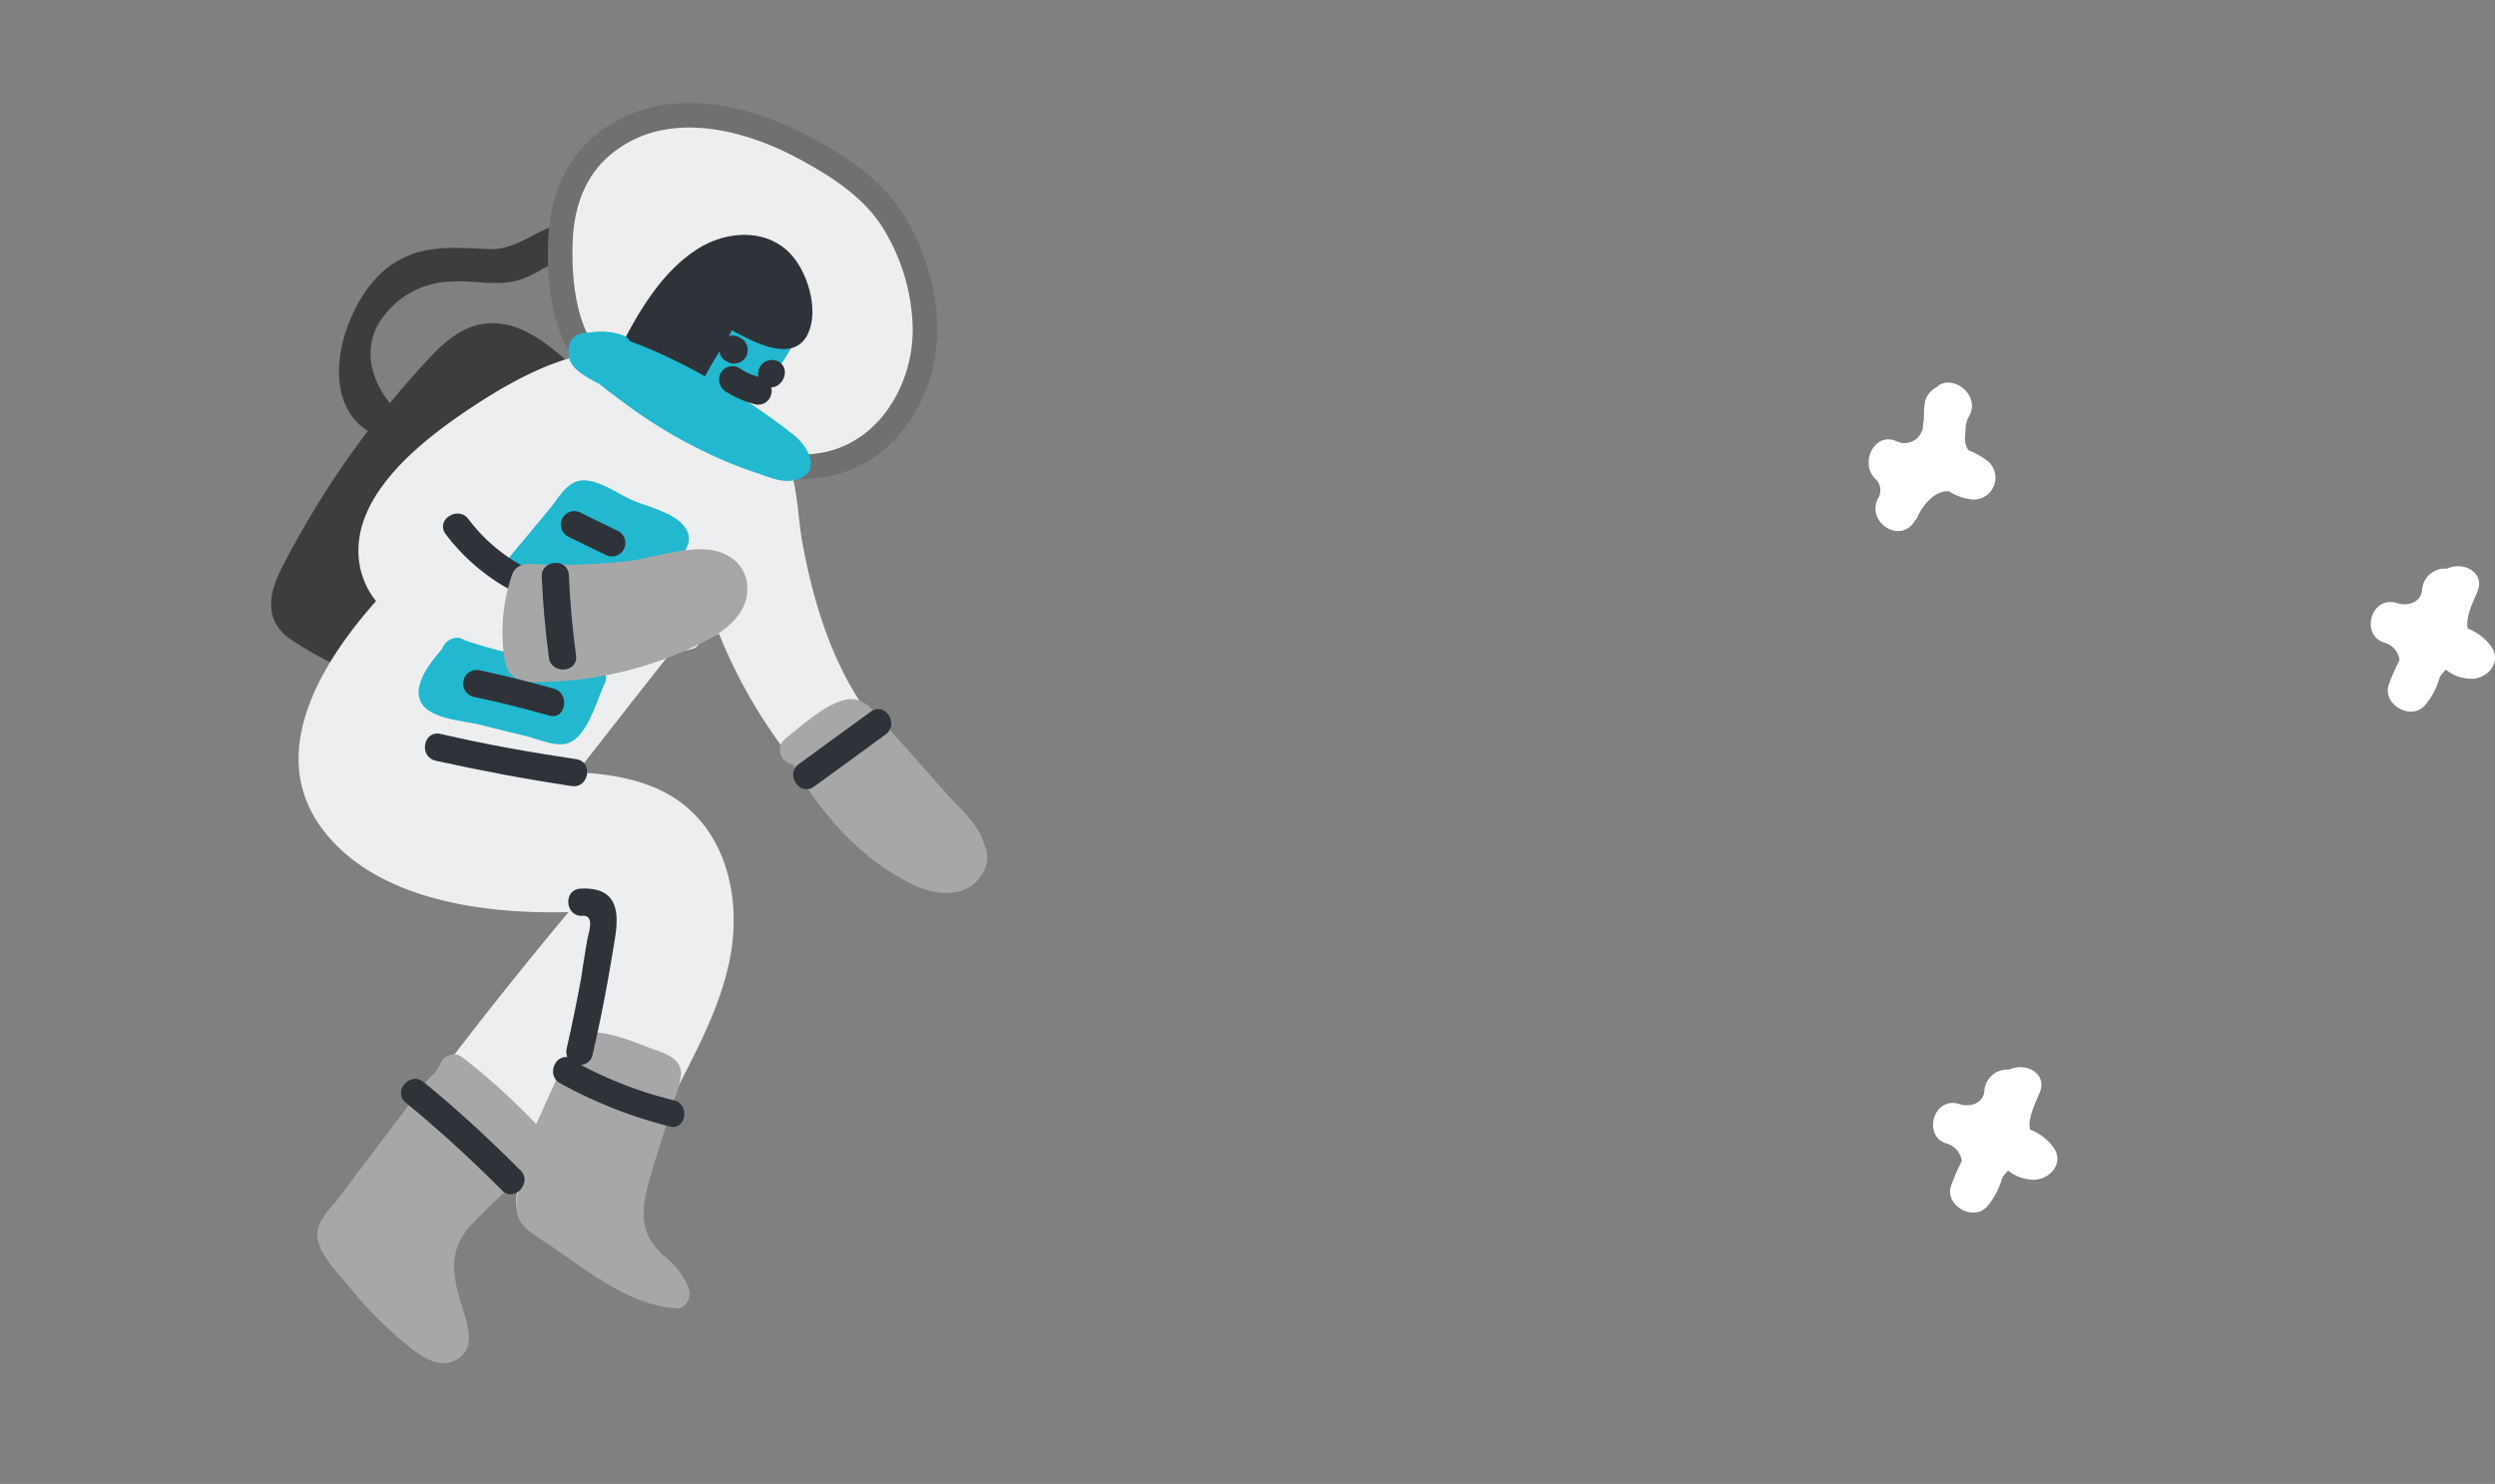 <svg xmlns="http://www.w3.org/2000/svg" xmlns:xlink="http://www.w3.org/1999/xlink" width="304.741" height="181.252" viewBox="0 0 304.741 181.252">
  <rect x="0" y="0" width="304.741" height="181.252" fill="#808080" stroke="none"/>
  <defs>
    <clipPath id="clip-path">
      <rect id="Rectangle_1061" data-name="Rectangle 1061" width="97.016" height="156.29" fill="none"/>
    </clipPath>
  </defs>
  <g id="Group_2369" data-name="Group 2369" transform="translate(-214.259 -3712.228)">
    <g id="Group_2087" data-name="Group 2087" transform="translate(442.489 3758.961)">
      <g id="Group_2085" data-name="Group 2085" transform="translate(0 0)">
        <path id="Path_3631" data-name="Path 3631" d="M881.9,97.962c1.233.435,2.972-.072,3.045-1.668a2.807,2.807,0,0,1,3.046-2.537c1.958-.942,4.712.435,3.7,2.827-.436,1.088-1.523,3.19-1.16,4.495a6.329,6.329,0,0,1,2.9,2.247c1.378,2.1-.87,4.205-2.972,3.843a4.772,4.772,0,0,1-2.61-1.087,9.338,9.338,0,0,0-.726.87,8.933,8.933,0,0,1-1.812,3.48c-1.668,1.958-5.293-.072-4.422-2.537a26.5,26.5,0,0,1,1.3-2.973,2.555,2.555,0,0,0-1.74-2.1c-3.117-.8-1.812-5.872,1.45-4.857" transform="translate(-870.8 -9.843)" fill="#fff"/>
        <path id="Path_3632" data-name="Path 3632" d="M822.153,29.569c1.233.435,2.972-.072,3.045-1.669a2.808,2.808,0,0,1,3.046-2.537c1.958-.941,4.712.436,3.7,2.828-.436,1.088-1.523,3.19-1.16,4.495a6.333,6.333,0,0,1,2.9,2.247c1.378,2.1-.87,4.205-2.972,3.844a4.766,4.766,0,0,1-2.61-1.088,9.578,9.578,0,0,0-.726.87,8.927,8.927,0,0,1-1.812,3.48c-1.668,1.958-5.293-.072-4.422-2.536a26.428,26.428,0,0,1,1.3-2.973,2.554,2.554,0,0,0-1.74-2.1c-3.117-.8-1.812-5.872,1.45-4.857" transform="translate(-757.592 -2.64)" fill="#fff"/>
        <path id="Path_3633" data-name="Path 3633" d="M890.442,7.106a2.289,2.289,0,0,0,3.045-.8,4.2,4.2,0,0,1,.291-.581,6.379,6.379,0,0,1,.145-1.232,10.986,10.986,0,0,1,.145-2.247A2.719,2.719,0,0,1,895.444.581c1.74-1.74,5.365.725,4.06,3.408A3.447,3.447,0,0,0,899,5.511c0,.507-.073.943-.073,1.523a2.533,2.533,0,0,0,.435,1.233,9.247,9.247,0,0,1,2.03,1.087,2.666,2.666,0,0,1-2.03,4.857,6.369,6.369,0,0,1-2.392-.942c-1.6-.072-2.972,1.377-3.77,2.972a1.282,1.282,0,0,1-.362.58c-1.668,2.973-5.945.363-4.567-2.61a1.915,1.915,0,0,0-.362-2.537c-1.813-1.885-.072-5.582,2.537-4.567" transform="translate(-887.158 0)" fill="#fff"/>
      </g>
    </g>
    <g id="Group_2129" data-name="Group 2129" transform="translate(272.806 3712.228) rotate(22)">
      <g id="Group_2128" data-name="Group 2128" transform="translate(0 0)" clip-path="url(#clip-path)">
        <path id="Path_3744" data-name="Path 3744" d="M56.944,9.813c-4.919-.059-5.827,5.329-9.923,6.872-4.3,1.569-8.11,2.482-10.723,6.651C32.579,29.382,33.84,43.3,43.259,43.031a1.776,1.776,0,0,0,1.709-1.754,1.578,1.578,0,0,0-.964-1.9c-3.52-1.467-6.522-4.486-6.32-8.541a10.6,10.6,0,0,1,6.348-8.668c2.569-1.244,5.477-1.529,7.723-3.365,2.117-1.762,3.248-4.53,5.815-5.734,1.4-.839,1.042-3.263-.626-3.259" transform="translate(-34.358 11.018)" fill="#3d3d3d"/>
        <path id="Path_3745" data-name="Path 3745" d="M60.667,15.978A25.642,25.642,0,0,0,52.372,5.427c-3.864-2.915-8.721-3.866-13.485-4.405-8.358-.951-18.436.58-22.945,8.6-2.414,4.227-2.138,9.005-.454,13.436,1.711,4.6,4.486,9.715,8.961,12.062a1.216,1.216,0,0,0,.594.2,1,1,0,0,0,.6.206c8.56,1.535,19.219,5.05,27.683,1.575,8.426-3.518,10.506-13.421,7.343-21.13" transform="translate(4.847 0.866)" fill="#eeeeef"/>
        <path id="Path_3746" data-name="Path 3746" d="M60.667,15.978A25.642,25.642,0,0,0,52.372,5.427c-3.864-2.915-8.721-3.866-13.485-4.405-8.358-.951-18.436.58-22.945,8.6-2.414,4.227-2.138,9.005-.454,13.436,1.711,4.6,4.486,9.715,8.961,12.062a1.216,1.216,0,0,0,.594.2,1,1,0,0,0,.6.206c8.56,1.535,19.219,5.05,27.683,1.575C61.749,33.59,63.83,23.687,60.667,15.978Z" transform="translate(4.847 0.866)" fill="none" stroke="#707070" stroke-miterlimit="10" stroke-width="3"/>
        <path id="Path_3747" data-name="Path 3747" d="M57.507,24.456c-.172-1.6-.947-3.891-2.259-4.919a1.5,1.5,0,0,0-1.025-1.618c-3.339-1.129-7.182-2.051-10.487-.168-3.055,1.781-4.248,5.439-5.4,8.572a112.71,112.71,0,0,0-6.3,28.364c-.28,3.4.316,6.492,3.944,7.56a45.455,45.455,0,0,0,5.719.849c1.815.248,4,.932,5.749.444,1.45-.386,1.845-1.376,2.221-2.652.752-2.592,1.267-5.322,1.9-7.963,1.165-5,2.365-9.925,3.53-14.928C56.206,33.723,57.968,28.923,57.507,24.456Z" transform="translate(-28.432 18.719)" fill="#3d3d3d"/>
        <path id="Path_3748" data-name="Path 3748" d="M33.7,8.069a1.638,1.638,0,0,0-1.2-.9C21.213,5.159,17.124,25.133,27.48,28.341c5.138,1.582,7.853-3.475,9.035-7.543C37.761,16.37,38.047,10.53,33.7,8.069Z" transform="translate(14.007 7.892)" fill="#22b8cf"/>
        <path id="Path_3749" data-name="Path 3749" d="M82.384,53.309c-4-2.193-8.379-3.518-12.474-5.473C61.632,44,55.728,37.078,50.89,29.494,48.8,26.255,47,21.166,43.377,19.406c-2.2-1.091-4.872-1.318-7.192-1.887-3-.7-5.968-1.357-8.972-2.055a1.878,1.878,0,0,0-1.064.089,1.277,1.277,0,0,0-.8-.178c-7.955.255-14.243,8.114-18.372,14.171C3.12,35.216-2.336,44.557,1.362,51.571a9.788,9.788,0,0,0,3.872,3.974C1.89,64.911-.4,77.893,9.716,83.892c9.18,5.445,21.9,2.269,31.551-1.936-4.993,15.476-9.3,31.122-12.78,46.991a1.668,1.668,0,0,0,.639,1.917c3.5,1.792,7.021,3.747,10.606,5.422,2.6,1.242,5.129,1.745,7.606.047,1.325-.883.229-2.668-.936-2.874-3.178-.548-5.108-3.775-5.386-6.764-.365-3.486,1.267-7.033,2.707-10.145s2.915-6.184,4.394-9.294c.034,1.263.03,2.484.064,3.749.015,2.117-.482,5.133.892,7.018,1.265,1.677,3.73,1.93,5.575,2.3a66.835,66.835,0,0,0,10.617,1.233c.934.025,2.1-.911,1.726-1.993a4.542,4.542,0,0,0-1.739-2.482c-1.743-1.263-2.475-1.843-3.091-4.082a36.337,36.337,0,0,1-.873-11.332c.408-7.539,1.879-15.166.206-22.647-1.21-5.375-4.375-10.723-9.4-13.394-5.256-2.811-10.99-1.709-16.285.117,1.669-5.823,3.339-11.646,5.05-17.465l.011-.161c.813-.554,1.577-1.03,2.31-1.588a1.343,1.343,0,0,0,.582-1.344c.607-.526,1.214-1.053,1.824-1.62A61.912,61.912,0,0,0,64.625,57.027,58.3,58.3,0,0,0,76.554,61c2.728.558,7.29,2.221,9.086-.745C87.269,57.356,84.808,54.7,82.384,53.309Z" transform="translate(10.571 17.256)" fill="#edeeef"/>
        <path id="Path_3750" data-name="Path 3750" d="M27.479,39.609c-1.416-1.849-4.159-2.775-6.127-3.726L11.521,31c-1.968-.951-4.282-2.783-6.388-1.18s-3.639,4.87-4.893,7.1a1.74,1.74,0,0,0,2.021,2.5c5.43,4.409,12.591,7.88,19.612,8.171,2.8.074,6.091-.957,6.8-4.04A3.784,3.784,0,0,0,27.479,39.609Z" transform="translate(68.197 32.776)" fill="#a7a7a7"/>
        <path id="Path_3751" data-name="Path 3751" d="M41.643,15.562c.289-3.52-3.358-7.8-6.509-8.717-3.944-1.212-8.018,1.187-10.118,4.418-2.906,4.312-3.683,10.156-4.042,15.257A1.728,1.728,0,0,0,22.518,28.3c2.178.276,6.953,1.83,8.57-.335.849-1.078.849-3.4,1.061-4.685.083-.605.206-1.206.289-1.811a1.567,1.567,0,0,0,1.286.824l.2.015A1.674,1.674,0,0,0,35.7,20.759a1.7,1.7,0,0,0-1.543-1.775l-.2-.015a1.661,1.661,0,0,0-1.165.365c.019-.282.079-.563.1-.807C36.119,18.876,41.289,19.443,41.643,15.562Z" transform="translate(10.831 7.326)" fill="#2e3339"/>
        <path id="Path_3752" data-name="Path 3752" d="M47.791,18.355a73.28,73.28,0,0,0-12.474-2.584,63.035,63.035,0,0,0-10.659-.626,1.478,1.478,0,0,0-1.032-.357,8.2,8.2,0,0,0-3.913,1.229c-1.552.664-2.28,1.754-1.344,3.488.718,1.393,2.333,1.545,3.7,1.764a11.169,11.169,0,0,0,1.132.121c1.312.416,2.713.76,3.951,1.089a59.775,59.775,0,0,0,12.283,1.838,47.913,47.913,0,0,0,5.946-.07c1.509-.057,3.3-.053,4.467-1.03C52.389,21.24,49.857,19.071,47.791,18.355Z" transform="translate(7.987 16.604)" fill="#22b8cf"/>
        <path id="Path_3753" data-name="Path 3753" d="M51.379,77.8a9.475,9.475,0,0,0-4.494-2.675c-2.851-1.1-4.038-2.726-4.685-5.7-.473-2.516-.575-5.127-.809-7.623-.1-1.554-.267-3.112-.405-4.668a11.708,11.708,0,0,0-.408-3.446c-.809-1.8-3.11-1.48-4.7-1.429-2.282.045-5.008.015-7.184.839-2.252.819-1.777,3.333-1.881,5.4-.136,2.514-.193,5.074-.331,7.585a82.153,82.153,0,0,0-11.347-4.172,1.715,1.715,0,0,0-2.148,1.125,1.509,1.509,0,0,0-.066.306c-.074.482-.108.968-.227,1.49a9.005,9.005,0,0,0-.442,1.066.955.955,0,0,0-.146.357.241.241,0,0,1-.053.159,13.028,13.028,0,0,0-.484,1.675l-.019.323c-.832,3.157-1.7,6.269-2.535,9.426-.495,1.836-.991,3.673-1.492,5.592-.378,1.316-1.146,3.01-.96,4.407.27,2.541,4.031,4.027,5.948,5.1a48.582,48.582,0,0,0,9.64,4.133c1.832.577,4.39,1.2,5.934-.478,1.983-2.14-.047-4.52-1.473-6.248-2.55-3.108-4.437-5.764-2.845-9.923.994-2.535,2.182-5.014,3.416-7.492a22.259,22.259,0,0,0,.616,2.811c.76,2.494,2.293,2.683,4.7,3.218,5.98,1.193,12.608,3.571,18.616,1.469a1.934,1.934,0,0,0,.265-2.626" transform="translate(31.381 58.616)" fill="#a7a7a7"/>
        <path id="Path_3754" data-name="Path 3754" d="M41.187,24.02c-1.849-.9-4.978-.391-6.967-.448-1.866-.091-4.626-.773-6.392.04-1.6.7-1.864,2.8-2.3,4.314-.843,2.747-1.768,5.49-2.613,8.239a1.532,1.532,0,0,0,.493,1.7,1.572,1.572,0,0,0,1.962,1.051,1.4,1.4,0,0,0,.291-.121c4.507-2.165,9.566-4.089,13.71-6.889C41.215,30.574,44.732,25.693,41.187,24.02Z" transform="translate(5.838 26.071)" fill="#22b8cf"/>
        <path id="Path_3755" data-name="Path 3755" d="M45.217,34.666a1.661,1.661,0,0,0-2.371-1.59,55.3,55.3,0,0,1-15.519,3.1,1.524,1.524,0,0,0-1.367.35,1.918,1.918,0,0,0-.724,1.618c-.711,2.066-1.582,5.137-.306,6.691,1.6,2.108,6.029.465,8.086.2,1.887-.234,3.779-.548,5.751-.817,1.357-.189,3.305-.134,4.532-.779C45.83,42.155,45.049,37.054,45.217,34.666Z" transform="translate(0.252 37.001)" fill="#22b8cf"/>
        <path id="Path_3756" data-name="Path 3756" d="M27.22,12.84A1.7,1.7,0,0,0,25.772,15.5a8.465,8.465,0,0,1-2.677-.146A1.648,1.648,0,0,0,21.318,16.9a1.729,1.729,0,0,0,1.545,1.777,12.2,12.2,0,0,0,3.86.068A1.623,1.623,0,0,0,28,16.8a1.143,1.143,0,0,0-.318-.675C29.11,15.5,29.082,12.971,27.22,12.84Z" transform="translate(23.076 14.411)" fill="#2e3339"/>
        <path id="Path_3757" data-name="Path 3757" d="M41.778,30.959a20.6,20.6,0,0,1-8.993-2.911c-1.8-1.061-3.7,1.654-1.862,2.76a24.724,24.724,0,0,0,10.625,3.429A1.644,1.644,0,0,0,41.778,30.959Z" transform="translate(-10.293 31.224)" fill="#2e3339"/>
        <path id="Path_3758" data-name="Path 3758" d="M41.1,38.431c-5.5,1.323-11,2.484-16.555,3.354-2.138.338-1.473,3.6.667,3.261,5.6-.949,11.05-2.032,16.555-3.354,2.068-.465,1.4-3.726-.667-3.261" transform="translate(4.649 43.103)" fill="#2e3339"/>
        <path id="Path_3759" data-name="Path 3759" d="M31.863,65.256A48.738,48.738,0,0,1,19.72,65.5a1.537,1.537,0,0,0,.849-1.69c-.754-4.9-1.756-9.765-2.881-14.606-.853-3.477-2.433-5.337-6.093-3.641-1.936.921-.435,3.874,1.458,2.991,1.475-.711,1.469,1.69,1.72,2.764q.51,2.3,1.03,4.467c.573,2.849,1.106,5.694,1.558,8.532a1.55,1.55,0,0,0,.5.93c-1.569.338-1.554,3.025.34,3.28A55.256,55.256,0,0,0,32.619,68.4C34.589,68.173,33.96,64.956,31.863,65.256Z" transform="translate(40.508 50.451)" fill="#2e3339"/>
        <path id="Path_3760" data-name="Path 3760" d="M45.9,27.357c-.917-2.588-3.494-3.541-6.023-2.9-3.191.834-6.023,3.484-8.9,5.072A70.931,70.931,0,0,1,19.9,34.361a2.1,2.1,0,0,0-.684.442,1.871,1.871,0,0,0-.677,1.539,21.418,21.418,0,0,0,3.155,10.148c1.662,2.395,3.779,1.242,6,.259A45.615,45.615,0,0,0,43.718,34.73c1.65-2.04,3.136-4.662,2.187-7.373" transform="translate(11.466 27.243)" fill="#a7a7a7"/>
        <path id="Path_3761" data-name="Path 3761" d="M35,64.539c-4.94-2.1-9.933-3.993-14.992-5.568-2.07-.633-3.142,2.465-1.115,3.136a159.766,159.766,0,0,1,14.992,5.568c1.94.747,3.012-2.352,1.115-3.136" transform="translate(23.218 66.124)" fill="#2e3339"/>
        <path id="Path_3762" data-name="Path 3762" d="M33.969,38.049c-1.628-2.881-3.133-5.793-4.509-8.821-.921-1.936-3.872-.473-2.989,1.458,1.376,2.987,2.877,5.94,4.507,8.821,1.053,1.824,4,.363,2.991-1.458" transform="translate(6.989 31.796)" fill="#2e3339"/>
        <path id="Path_3763" data-name="Path 3763" d="M14.062,29.954c-1.926,3.078-3.806,6.12-5.732,9.2-1.1,1.794,1.616,3.651,2.758,1.86,1.926-3.078,3.809-6.12,5.732-9.2,1.106-1.834-1.609-3.734-2.758-1.862" transform="translate(62.801 32.769)" fill="#2e3339"/>
        <path id="Path_3764" data-name="Path 3764" d="M33,25.528l-5.1-.359a1.644,1.644,0,0,0-.231,3.28l5.1.359A1.644,1.644,0,0,0,33,25.528" transform="translate(6.975 28.257)" fill="#2e3339"/>
        <path id="Path_3765" data-name="Path 3765" d="M36.607,35.134c-3.116.35-6.239.783-9.373,1.335A1.665,1.665,0,0,0,27.9,39.73c3.091-.556,6.214-.987,9.373-1.335C39.361,38.216,38.7,34.955,36.607,35.134Z" transform="translate(3.368 39.444)" fill="#2e3339"/>
      </g>
    </g>
  </g>
</svg>
